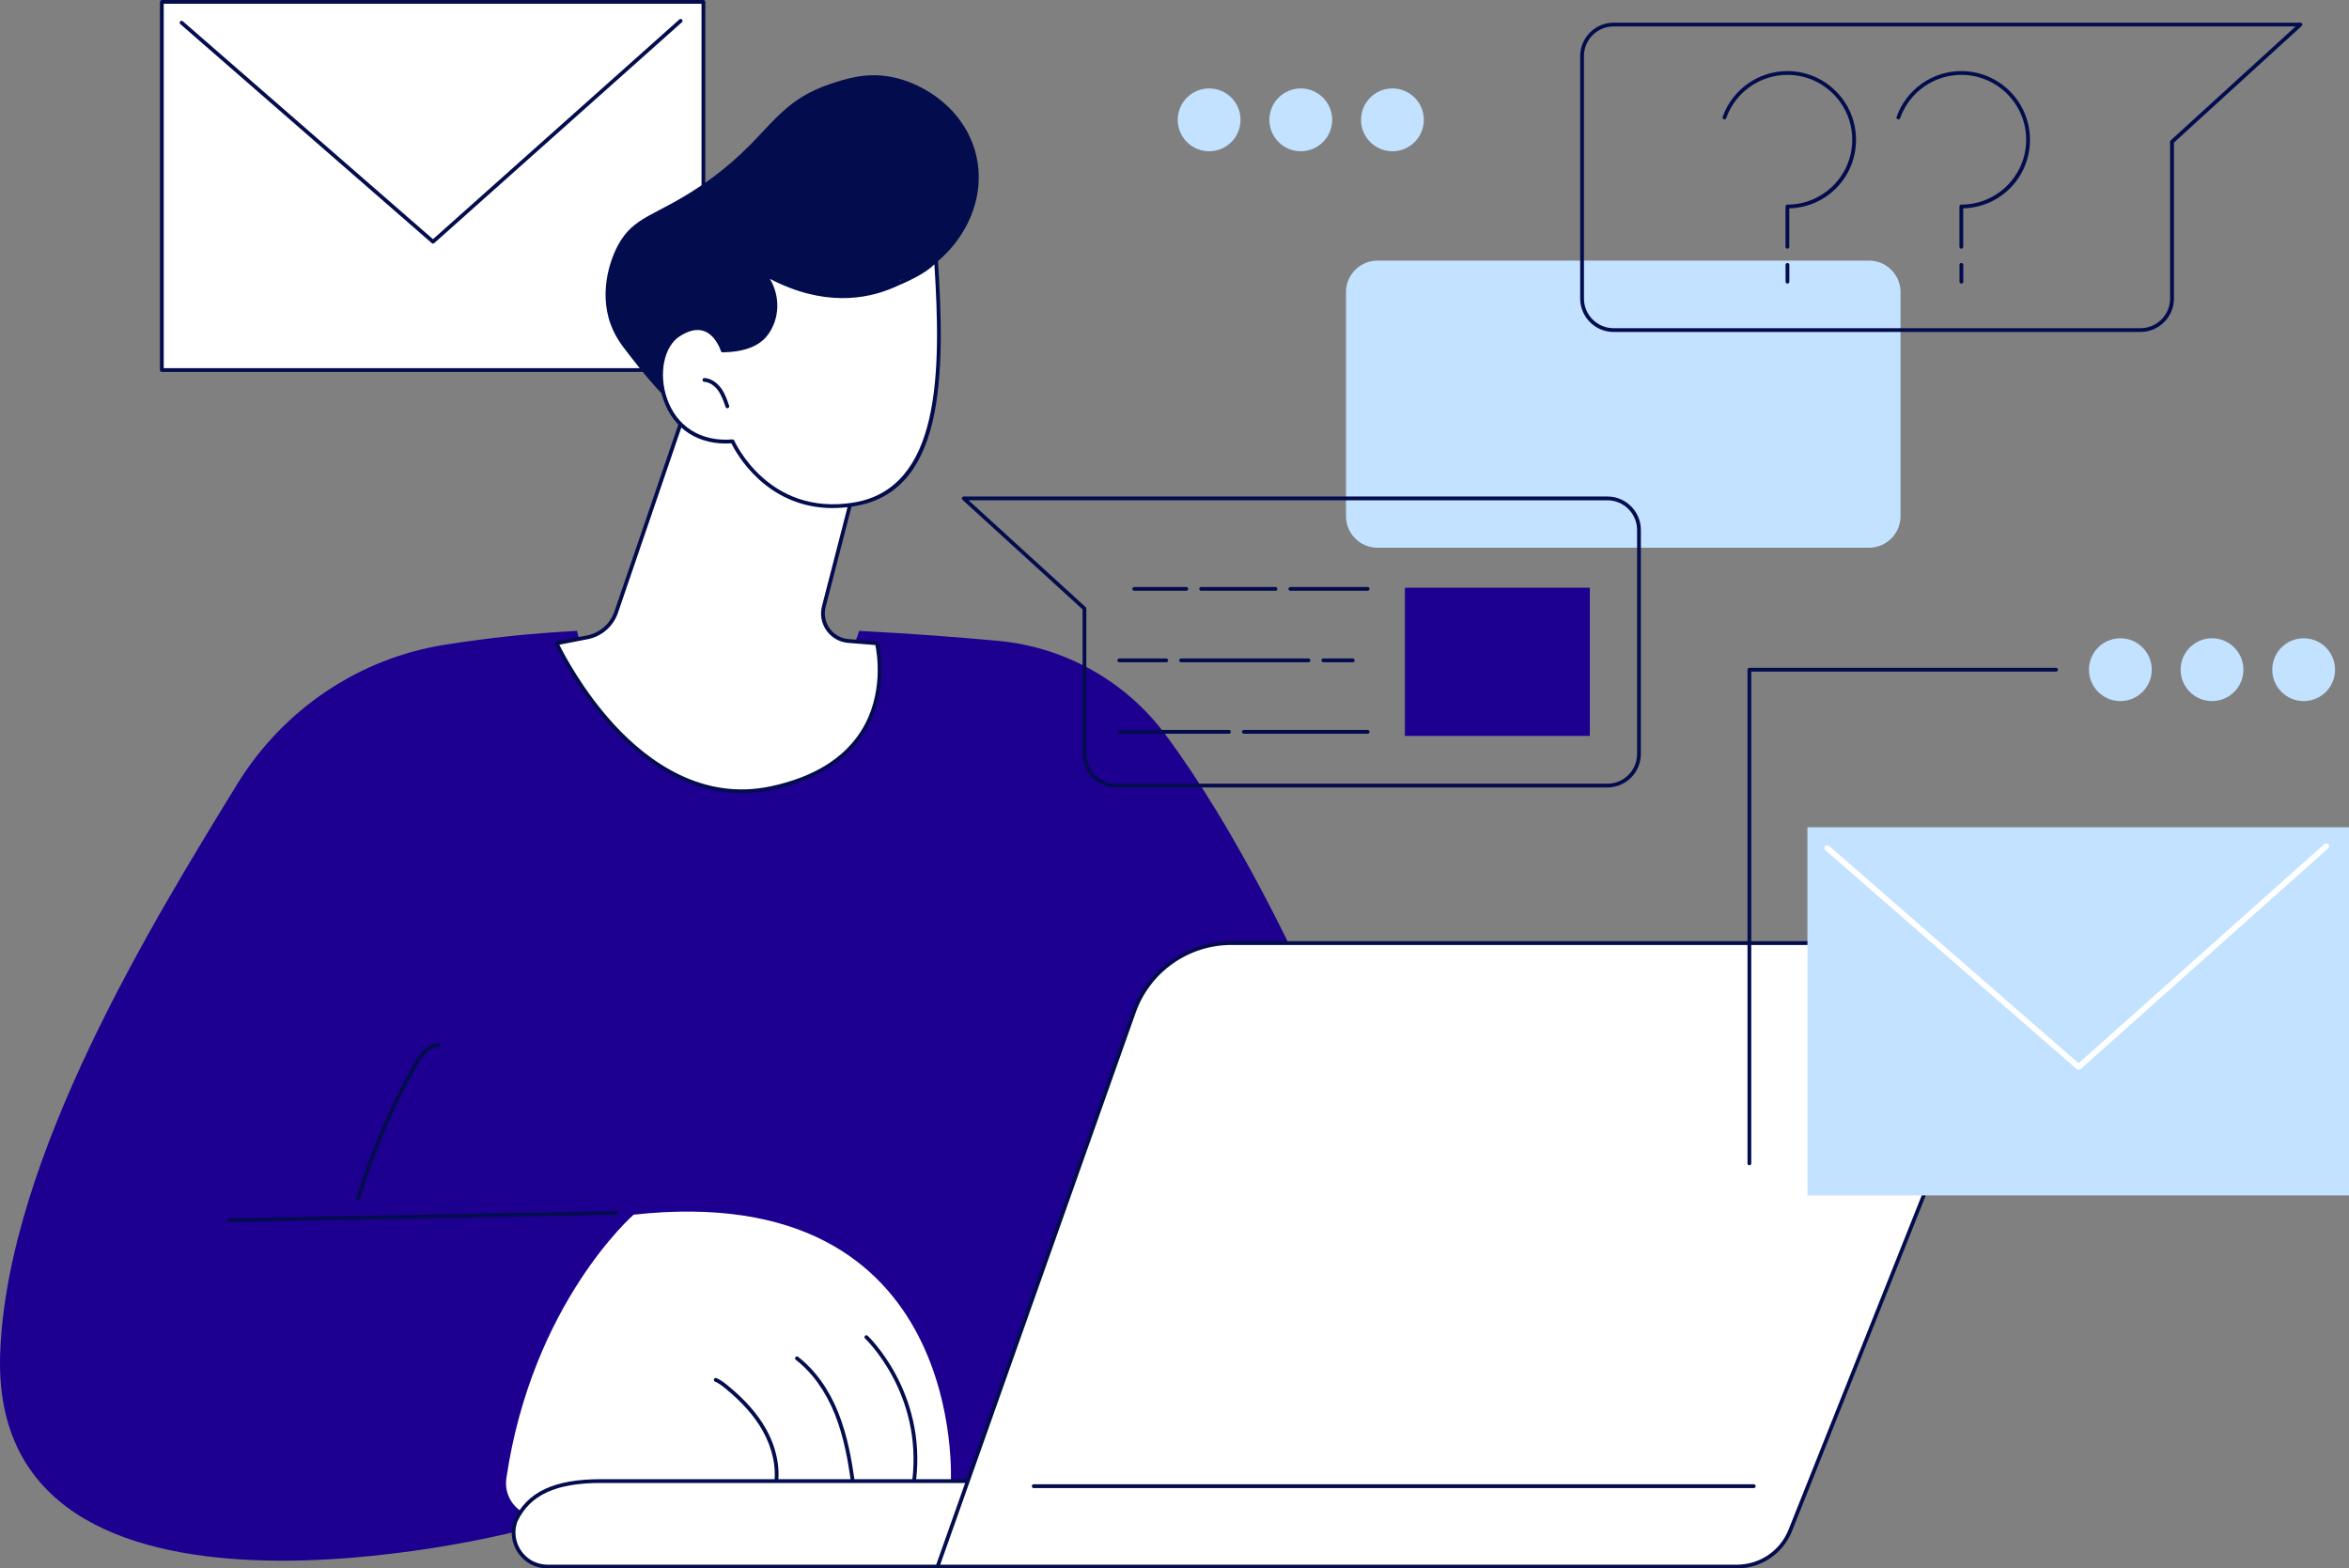 <?xml version="1.0" encoding="UTF-8"?> <svg xmlns="http://www.w3.org/2000/svg" id="Layer_2" viewBox="0 0 1200 801.35"><rect x="0" y="0" width="1200" height="801.35" fill="#808080" stroke="none"/><defs><style>.cls-1{fill:#030d4e;}.cls-2{fill:#fff;}.cls-3{fill:#c2e2ff;}.cls-4{fill:#1d008f;}</style></defs><g id="Illustration"><g id="Contact_us"><g><g><rect class="cls-2" x="82.68" y=".97" width="276.66" height="188.1"></rect><path class="cls-1" d="M359.33,190.03H82.68c-.53,0-.97-.43-.97-.97V.97c0-.53,.43-.97,.97-.97H359.34c.53,0,.97,.43,.97,.97V189.07c0,.53-.43,.97-.97,.97h0Zm-275.69-1.93H358.37V1.93H83.64V188.1h0Z"></path></g><path class="cls-1" d="M221.2,124.44c-.23,0-.45-.08-.64-.24L92.12,12.31c-.4-.35-.44-.96-.09-1.36,.35-.4,.96-.44,1.36-.09l127.81,111.34L347.07,9.93c.4-.35,1.01-.32,1.36,.08,.35,.4,.32,1.01-.08,1.36l-126.51,112.83c-.18,.16-.41,.24-.64,.24h0Z"></path></g><g><g><path class="cls-4" d="M595.63,375.66c-20.4-27.56-51.57-45.08-85.71-48.23-19.44-1.79-43.82-3.7-71-5.09-1.5,4.9-3.59,9.63-6.3,14.11-7.88,12.97-20.22,22.96-33.98,29.16-13.76,6.2-29.16,9.01-44.2,7.19-14.73-1.78-28.73-8.05-38.91-19.02-8.3-8.94-18.25-19.74-20.8-31.47-24.66,1.4-44.1,3.44-67.25,7.07-44.18,6.92-82.99,33.22-106.37,71.36C78.26,470.64,4.08,590.82,.11,690.82c-6.39,161.17,263.59,91.65,263.59,91.65l285.49-21.74,170.24-131.77s-52.99-157.64-123.8-253.31h0Z"></path><g><path class="cls-2" d="M258.7,755.16c-2.01,13.57,11.73,24.06,24.27,18.5,25.64-11.36,53.41-17.09,81.46-16.81l121.3,1.21s9.47-156.34-162.03-137.46c0,0-51.75,45.04-65,134.55h0Z"></path><path class="cls-1" d="M396.39,759.63s-.09,0-.14-.01c-.53-.08-.89-.57-.82-1.1,1.28-8.79-.78-18.55-5.8-27.5-4.2-7.48-10.4-14.53-18.97-21.55-1.64-1.34-3.41-2.73-5.41-3.61-.49-.21-.71-.78-.5-1.27s.78-.71,1.27-.5c2.23,.97,4.12,2.45,5.86,3.88,8.76,7.18,15.12,14.4,19.44,22.1,5.22,9.31,7.36,19.51,6.02,28.72-.07,.48-.48,.83-.95,.83h0Z"></path><path class="cls-1" d="M435.59,757.38c-.47,0-.88-.35-.95-.83-1.47-10.39-3.59-22.55-8.13-33.94-4.7-11.79-11.61-21.42-19.98-27.85-.42-.33-.5-.93-.18-1.35,.33-.42,.93-.51,1.35-.18,8.64,6.64,15.77,16.55,20.6,28.67,4.62,11.57,6.76,23.88,8.25,34.38,.07,.53-.29,1.01-.82,1.09-.04,0-.09,0-.14,0h0Z"></path><path class="cls-1" d="M467,757.38s-.08,0-.11,0c-.53-.07-.91-.54-.84-1.07,5.3-44.44-23.81-72.15-24.11-72.43-.39-.36-.41-.97-.05-1.37,.37-.39,.97-.41,1.37-.05,.3,.28,30.13,28.63,24.7,74.07-.06,.49-.48,.85-.96,.85h0Z"></path></g><g><g><path class="cls-2" d="M883.81,800.38H280.14c-3.57,0-7.15-.92-10.1-2.95-6.9-4.75-9.3-13.24-6.57-20.55,7.12-14.93,21.83-20.19,43.59-20.19H923.42l-8,21.75c-4.93,13.19-17.53,21.93-31.61,21.93h0Z"></path><path class="cls-1" d="M280.14,801.35c-4,0-7.68-1.08-10.64-3.11-7.04-4.85-9.89-13.76-6.93-21.68,6.87-14.42,20.58-20.82,44.49-20.82H923.42c.31,0,.61,.15,.79,.41,.18,.26,.22,.59,.11,.88l-8,21.75c-5.05,13.5-18.11,22.57-32.52,22.57H280.14Zm26.92-43.68c-23.07,0-36.24,6.06-42.71,19.64-2.62,7.01-.06,14.99,6.25,19.34,2.64,1.81,5.94,2.78,9.55,2.78H883.81c13.6,0,25.94-8.56,30.71-21.31l7.52-20.44H307.05Z"></path></g><g><path class="cls-2" d="M887.23,800.38c12.07,0,22.93-7.36,27.39-18.58l106.87-268.3c2.84-7.12,1.96-15.18-2.34-21.53-4.3-6.34-11.46-10.14-19.12-10.14h-371.01c-22.36,0-42.29,14.09-49.75,35.17l-100.31,283.37h408.27Z"></path><path class="cls-1" d="M887.23,801.35H478.95c-.31,0-.61-.15-.79-.41-.18-.26-.23-.58-.12-.88l100.31-283.37c7.58-21.42,27.94-35.82,50.66-35.82h371.01c7.99,0,15.44,3.95,19.92,10.57,4.48,6.61,5.4,15,2.44,22.42l-106.87,268.3c-4.64,11.66-15.75,19.19-28.29,19.19h0Zm-406.91-1.93h406.91c11.75,0,22.15-7.05,26.5-17.97l106.87-268.3c2.72-6.83,1.88-14.54-2.24-20.63-4.12-6.08-10.97-9.72-18.32-9.72h-371.01c-21.9,0-41.53,13.88-48.84,34.53l-99.86,282.08h0Z"></path></g><path class="cls-1" d="M895.91,760.29h-367.84c-.53,0-.97-.43-.97-.97s.43-.97,.97-.97h367.84c.53,0,.97,.43,.97,.97s-.43,.97-.97,.97Z"></path></g><path class="cls-1" d="M116.99,624.4c-.53,0-.95-.42-.97-.95-.01-.53,.42-.97,.95-.98l197.83-3.76c.53-.03,.97,.42,.98,.95,.01,.53-.42,.97-.95,.98l-197.83,3.76h-.02Z"></path><path class="cls-1" d="M183.06,613.18c-.09,0-.18-.01-.28-.04-.51-.15-.8-.69-.65-1.2,7.19-23.96,17.12-47.13,29.5-68.87,2.5-4.39,6.49-10.21,12.49-10.01,.53,.02,.95,.46,.93,1-.02,.53-.48,.95-1,.93-4.91-.18-8.49,5.08-10.74,9.03-12.31,21.61-22.17,44.65-29.33,68.47-.13,.42-.51,.69-.93,.69h0Z"></path></g><g><g><path class="cls-2" d="M350.12,209.41l-35.35,103.36c-2.26,6.61-7.87,11.5-14.72,12.83l-15.73,3.06s40.91,88.85,109.87,73.96c68.95-14.88,53.79-73.96,53.79-73.96l-14.59-1.18c-8.73-.71-14.72-9.12-12.53-17.61l16.39-63.52s-66.81-53.87-87.13-36.95h0Z"></path><path class="cls-1" d="M378.92,405.25c-23.21,0-45.84-11.33-66.24-33.36-18.73-20.23-29.14-42.59-29.24-42.82-.13-.27-.12-.58,.02-.84,.13-.26,.38-.45,.67-.51l15.73-3.06c6.49-1.26,11.86-5.94,14-12.2l35.34-103.37c.06-.17,.16-.32,.3-.43,20.68-17.23,85.6,34.72,88.35,36.94,.29,.24,.42,.63,.33,.99l-16.39,63.52c-.97,3.77-.24,7.75,2.02,10.92,2.26,3.17,5.77,5.17,9.65,5.48l14.59,1.18c.41,.03,.75,.32,.86,.72,.06,.24,6.04,24.36-7.1,45.63-9.12,14.76-25.08,24.69-47.42,29.51-5.17,1.12-10.33,1.67-15.46,1.67h0Zm-93.19-75.87c2.34,4.74,12.24,23.79,28.4,41.23,17.02,18.37,44.69,38.67,79.84,31.08,21.8-4.7,37.33-14.33,46.17-28.62,11.51-18.61,7.87-39.53,7.04-43.49l-13.88-1.12c-4.45-.36-8.48-2.65-11.07-6.28s-3.43-8.2-2.32-12.52l16.24-62.91c-6.05-4.78-66.38-51.72-85.21-36.74l-35.26,103.1c-2.36,6.91-8.29,12.08-15.45,13.47l-14.5,2.82h0Z"></path></g><path class="cls-1" d="M499.03,80.9c6.04,29.82-17.17,56.86-37.24,61.84-.71,.18-1.43,.33-2.12,.48-.43,1.48-.95,2.95-1.63,4.41-7.9,17.28-30.5,25.69-49.47,23.97-5.5,5.89-12.67,14.09-20.27,24.45-24.27,33.1-41.49,18.22-66.7-14.56-3.36-4.36-8.2-9.94-10.71-19.17-4.98-18.35,3.64-34.87,4.74-36.9,8.23-15.23,18.82-14.66,42.09-30.3,35.39-23.78,36-41.94,66.42-52.21,8.05-2.72,18.18-6,30.83-3.68,18.4,3.38,39.29,18.11,44.06,41.66h0Z"></path><g><path class="cls-2" d="M374.2,225.49s17.12,39.55,61.97,32.24,45.99-64.37,41.98-125.01c-4.48,5.73-14.52,10.14-22.44,13.51-32.26,13.72-61.26-4.27-65.53-6.57,7.68,9.44,7.7,22.27,1.23,30.95-3.57,4.79-10.31,8.25-22.22,8.45,0,0-5.68-18.99-22.6-7.97s-10.62,57.54,27.62,54.38h0Z"></path><path class="cls-1" d="M425.49,259.59c-34.28,0-49.61-28.47-51.87-33.09-16.59,1.12-29.55-7.2-34.75-22.37-4.58-13.36-1.42-28.23,7.19-33.84,5.31-3.46,10.14-4.43,14.36-2.89,5.89,2.16,8.67,8.53,9.45,10.69,10-.29,16.99-2.99,20.76-8.05,6.48-8.69,5.99-20.93-1.2-29.77-.29-.36-.29-.87,0-1.23,.29-.35,.79-.45,1.2-.24,.22,.12,.51,.28,.86,.48,27.83,15.6,50.07,11.9,63.84,6.05,6.99-2.97,17.56-7.47,22.06-13.22,.24-.31,.66-.44,1.04-.33,.38,.12,.65,.46,.68,.86,1.82,27.61,2.93,59.04-2.69,82.79-6.08,25.69-19.2,39.83-40.09,43.23-3.81,.62-7.42,.9-10.84,.9h0Zm-51.28-35.07c.38,0,.73,.23,.88,.58,.17,.39,17.37,38.77,60.93,31.67,44.45-7.24,44.88-66.21,41.32-121.7-4.83,4.8-13.1,8.57-21.25,12.04-13.7,5.83-35.55,9.59-62.78-4.65,5.38,9.09,5.07,20.4-1.13,28.72-4.23,5.68-11.96,8.65-22.97,8.84h-.02c-.42,0-.8-.28-.93-.69-.02-.08-2.45-7.92-8.51-10.14-3.61-1.32-7.86-.41-12.63,2.7-7.91,5.15-10.73,19.03-6.42,31.6,4.96,14.48,17.45,22.34,33.43,21.02h.08Z"></path></g><path class="cls-1" d="M371.57,208.58c-.4,0-.77-.25-.91-.65-.99-2.9-2.02-5.9-3.8-8.38-1.92-2.67-4.5-4.3-7.09-4.48-.53-.04-.93-.5-.9-1.03,.04-.53,.5-.94,1.03-.9,3.17,.22,6.28,2.14,8.53,5.28,1.95,2.71,3.02,5.85,4.05,8.88,.17,.51-.1,1.05-.6,1.23-.1,.04-.21,.05-.31,.05h0Z"></path></g></g><g><path class="cls-3" d="M954.78,279.85h-251.05c-8.9,0-16.12-7.22-16.12-16.12v-114.47c0-8.9,7.22-16.12,16.12-16.12h251.05c8.9,0,16.12,7.22,16.12,16.12v114.47c0,8.9-7.22,16.12-16.12,16.12Z"></path><path class="cls-1" d="M1093.48,169.61h-269.15c-9.42,0-17.08-7.67-17.08-17.09V28.67c0-9.42,7.66-17.09,17.08-17.09h350.88c.4,0,.76,.24,.9,.62,.14,.37,.04,.79-.25,1.06l-65.29,59.58v79.67c0,9.42-7.66,17.09-17.08,17.09ZM824.32,13.51c-8.35,0-15.15,6.8-15.15,15.16v123.85c0,8.36,6.8,15.16,15.15,15.16h269.15c8.35,0,15.15-6.8,15.15-15.16V72.42c0-.27,.11-.53,.31-.71l63.77-58.19h-348.39Z"></path><g><path class="cls-1" d="M913.1,127.06c-.53,0-.97-.43-.97-.97v-20.59c0-.53,.43-.97,.97-.97,18.27,0,33.13-14.87,33.13-33.14s-14.86-33.14-33.13-33.14c-14.03,0-26.58,8.88-31.25,22.11-.18,.5-.73,.77-1.23,.59-.5-.18-.77-.73-.59-1.23,4.94-13.99,18.23-23.4,33.07-23.4,19.33,0,35.06,15.73,35.06,35.07s-15.21,34.55-34.1,35.06v19.64c0,.53-.43,.97-.97,.97Z"></path><path class="cls-1" d="M913.13,144.88c-.53,0-.97-.43-.97-.97v-8.58c0-.53,.43-.97,.97-.97s.97,.43,.97,.97v8.58c0,.53-.43,.97-.97,.97Z"></path></g><g><path class="cls-1" d="M1001.96,127.06c-.53,0-.97-.43-.97-.97v-20.59c0-.53,.43-.97,.97-.97,18.27,0,33.13-14.87,33.13-33.14s-14.86-33.14-33.13-33.14c-14.03,0-26.58,8.88-31.25,22.11-.18,.5-.73,.77-1.23,.59-.5-.18-.77-.73-.59-1.23,4.94-13.99,18.23-23.4,33.07-23.4,19.33,0,35.06,15.73,35.06,35.07s-15.21,34.55-34.1,35.06v19.64c0,.53-.43,.97-.97,.97Z"></path><path class="cls-1" d="M1001.99,144.88c-.53,0-.97-.43-.97-.97v-8.58c0-.53,.43-.97,.97-.97s.97,.43,.97,.97v8.58c0,.53-.43,.97-.97,.97Z"></path></g><g><path class="cls-1" d="M821.16,402.32h-251.05c-9.42,0-17.08-7.67-17.08-17.09v-73.89l-61.35-55.99c-.29-.27-.4-.69-.25-1.06,.14-.37,.5-.62,.9-.62h328.83c9.42,0,17.08,7.67,17.08,17.09v114.47c0,9.42-7.66,17.09-17.08,17.09h0ZM494.82,255.61l59.83,54.6c.2,.18,.31,.44,.31,.71v74.32c0,8.36,6.8,15.16,15.15,15.16h251.05c8.35,0,15.15-6.8,15.15-15.16v-114.47c0-8.36-6.8-15.16-15.15-15.16H494.82Z"></path><rect class="cls-4" x="717.7" y="300.28" width="94.48" height="75.7"></rect><g><path class="cls-1" d="M698.67,301.84h-39.47c-.53,0-.97-.43-.97-.97s.43-.97,.97-.97h39.47c.53,0,.97,.43,.97,.97s-.43,.97-.97,.97Z"></path><path class="cls-1" d="M651.59,301.84h-37.98c-.53,0-.97-.43-.97-.97s.43-.97,.97-.97h37.98c.53,0,.97,.43,.97,.97s-.43,.97-.97,.97Z"></path><path class="cls-1" d="M606.01,301.84h-26.58c-.53,0-.97-.43-.97-.97s.43-.97,.97-.97h26.58c.53,0,.97,.43,.97,.97s-.43,.97-.97,.97Z"></path><path class="cls-1" d="M691.06,338.36h-15.02c-.53,0-.97-.43-.97-.97s.43-.97,.97-.97h15.02c.53,0,.97,.43,.97,.97s-.43,.97-.97,.97Z"></path><path class="cls-1" d="M668.44,338.36h-65.07c-.53,0-.97-.43-.97-.97s.43-.97,.97-.97h65.07c.53,0,.97,.43,.97,.97s-.43,.97-.97,.97Z"></path><path class="cls-1" d="M595.77,338.36h-23.95c-.53,0-.97-.43-.97-.97s.43-.97,.97-.97h23.95c.53,0,.97,.43,.97,.97s-.43,.97-.97,.97Z"></path><path class="cls-1" d="M698.67,374.87h-63.25c-.53,0-.97-.43-.97-.97s.43-.97,.97-.97h63.25c.53,0,.97,.43,.97,.97s-.43,.97-.97,.97Z"></path><path class="cls-1" d="M627.81,374.87h-55.99c-.53,0-.97-.43-.97-.97s.43-.97,.97-.97h55.99c.53,0,.97,.43,.97,.97s-.43,.97-.97,.97Z"></path></g></g><g><g><ellipse class="cls-3" cx="1176.84" cy="342.15" rx="16.04" ry="16.05"></ellipse><ellipse class="cls-3" cx="1130.02" cy="342.15" rx="16.04" ry="16.05"></ellipse><ellipse class="cls-3" cx="1083.2" cy="342.15" rx="16.04" ry="16.05"></ellipse></g><path class="cls-1" d="M893.69,595.34c-.53,0-.97-.43-.97-.97v-252.22c0-.53,.43-.97,.97-.97h156.69c.53,0,.97,.43,.97,.97s-.43,.97-.97,.97h-155.73v251.26c0,.53-.43,.97-.97,.97h0Z"></path></g><g><ellipse class="cls-3" cx="711.33" cy="61.23" rx="16.04" ry="16.05"></ellipse><ellipse class="cls-3" cx="664.51" cy="61.23" rx="16.04" ry="16.05"></ellipse><ellipse class="cls-3" cx="617.69" cy="61.23" rx="16.04" ry="16.05"></ellipse></g><g><rect class="cls-3" x="923.34" y="422.66" width="276.66" height="188.1"></rect><path class="cls-2" d="M1061.87,546.61c-.34,0-.68-.12-.95-.35l-128.45-111.9c-.6-.53-.66-1.44-.14-2.04,.53-.6,1.44-.67,2.04-.14l127.49,111.06,125.56-111.98c.59-.53,1.51-.48,2.05,.12,.53,.59,.48,1.51-.12,2.05l-126.51,112.83c-.27,.24-.62,.37-.96,.37h0Z"></path></g></g></g></g></svg> 